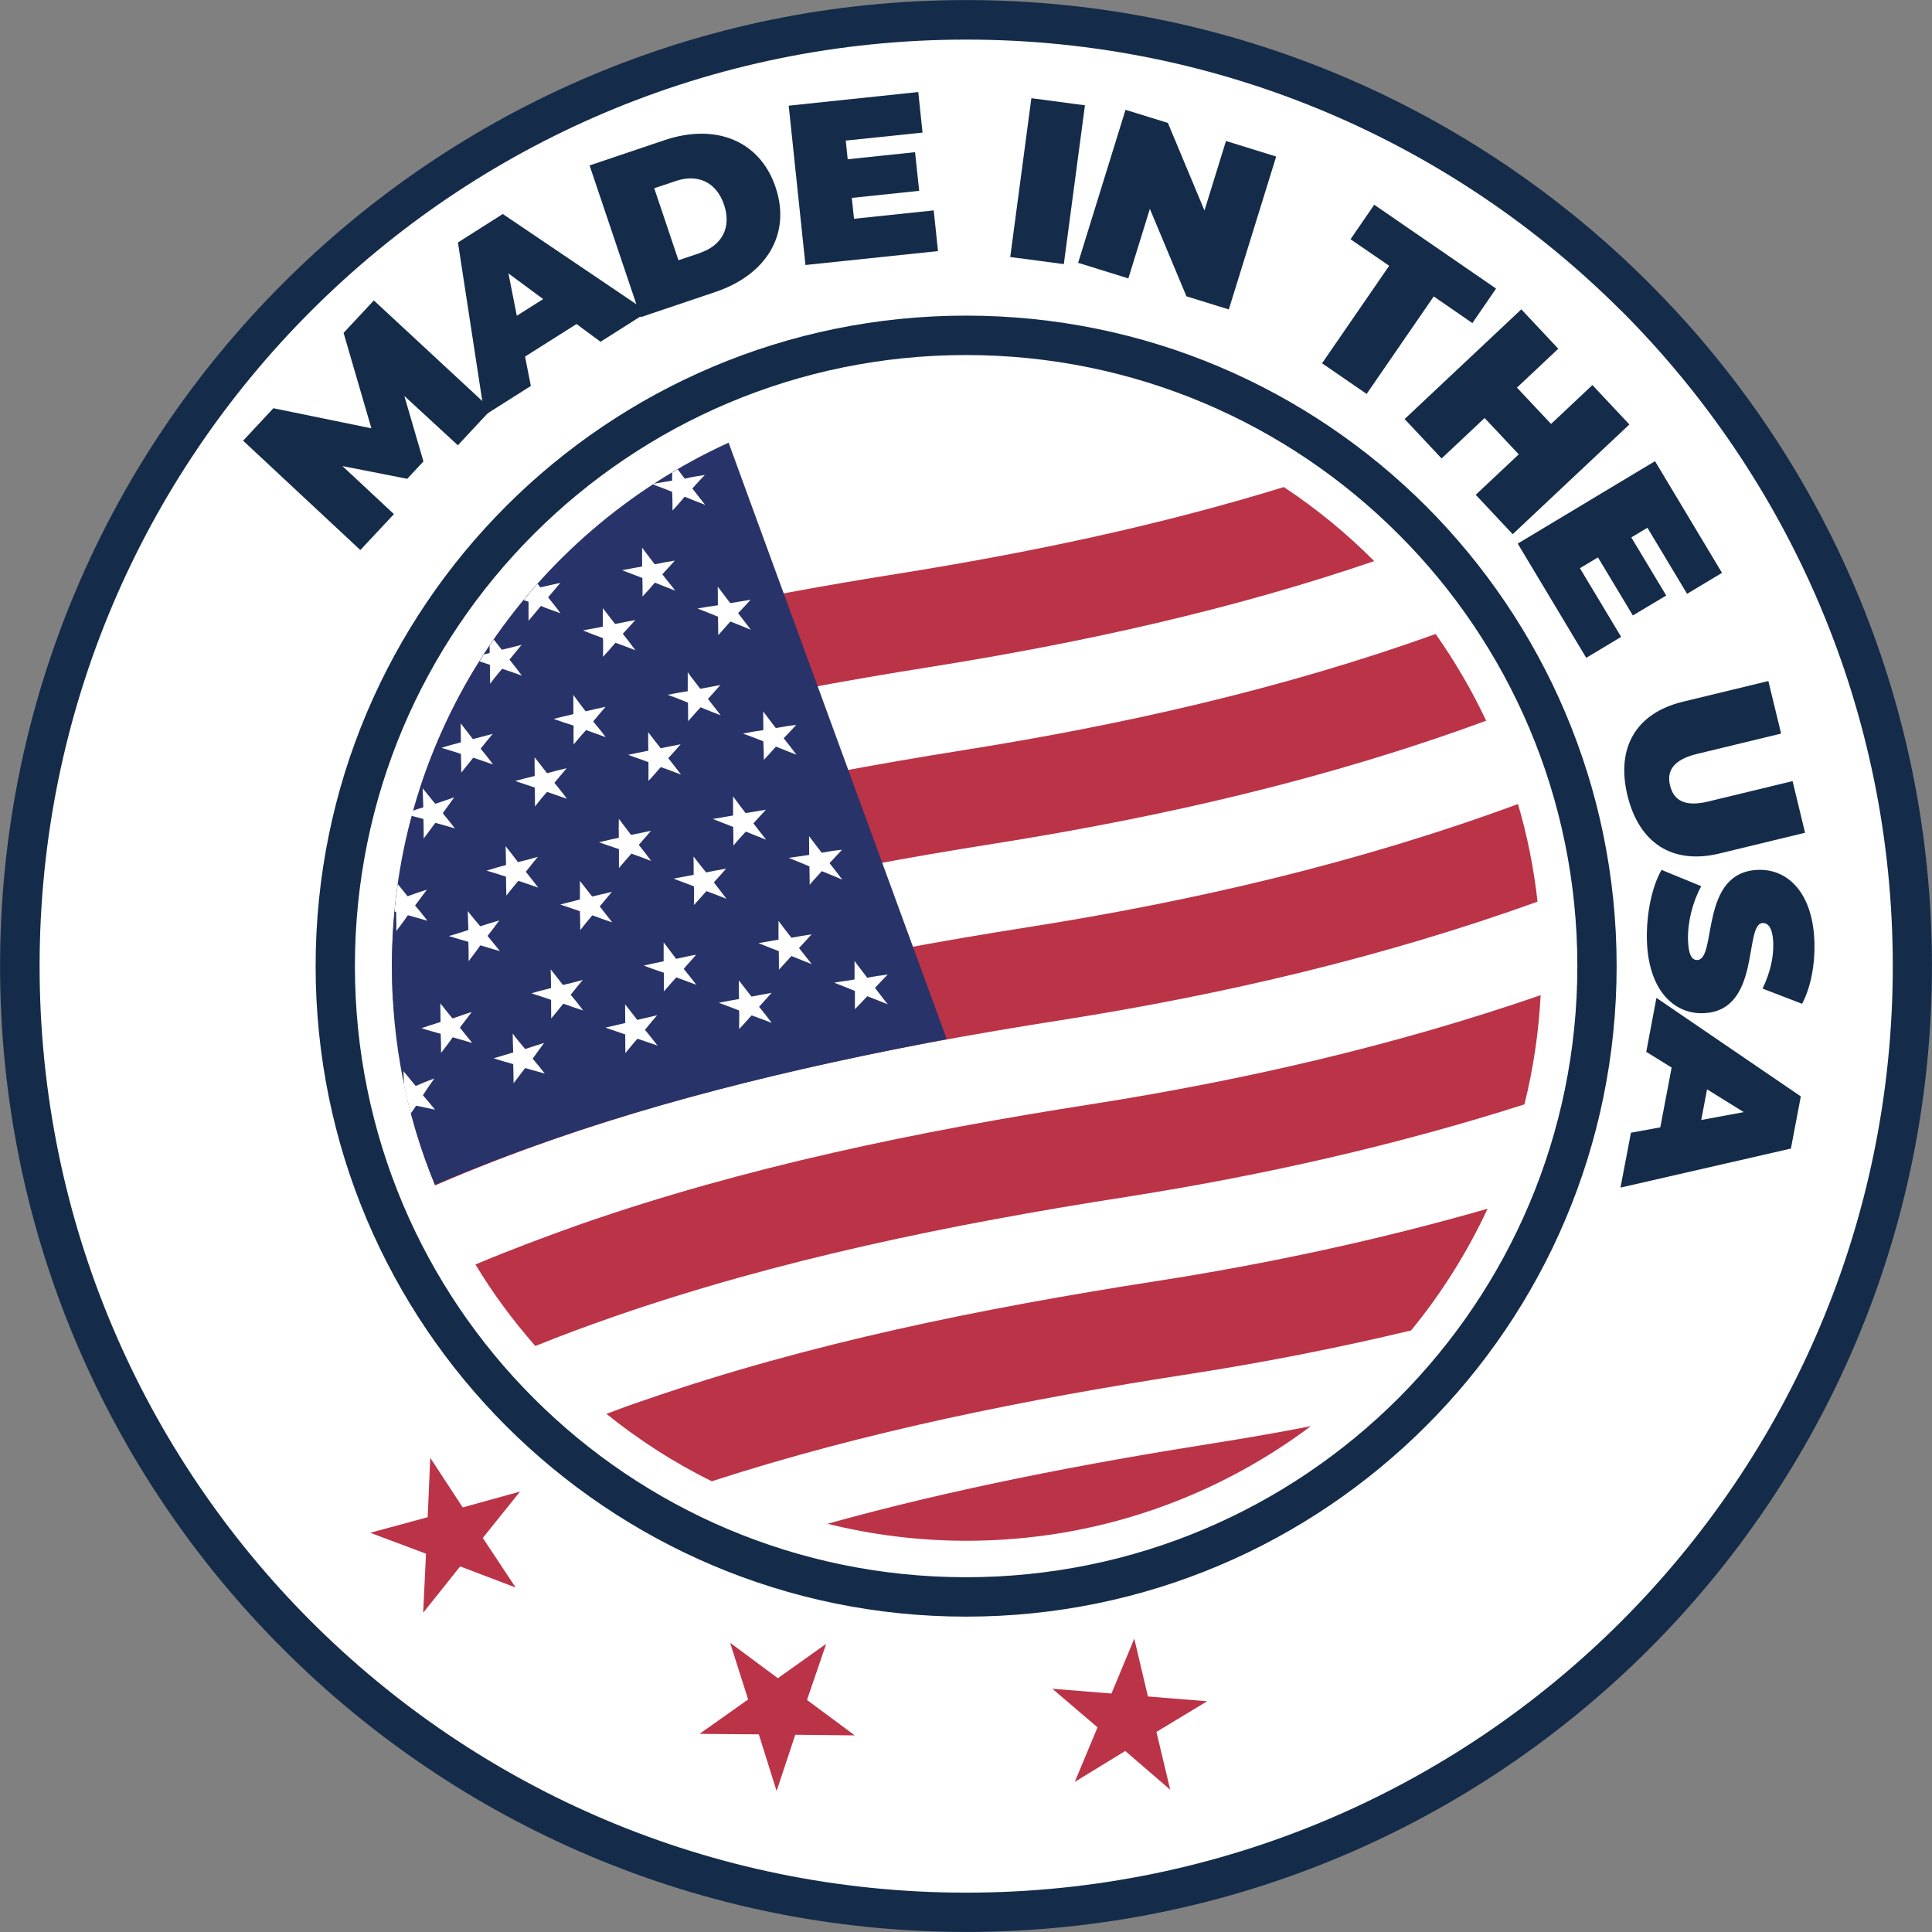 <svg width="150" height="150" viewBox="0 0 150 150" fill="none" xmlns="http://www.w3.org/2000/svg">
<rect x="0" y="0" width="150" height="150" fill="#808080" stroke="none"/>
<circle cx="74.505" cy="75.505" r="74" fill="white"/>
<path fill-rule="evenodd" clip-rule="evenodd" d="M36.905 51.835C47.515 48.575 58.515 46.325 69.705 44.545C79.915 42.915 89.945 40.815 99.675 37.815C102.205 39.485 104.555 41.415 106.695 43.565C95.595 47.355 84.095 49.885 72.345 51.765C58.765 53.905 45.435 56.735 32.765 61.235L32.575 61.305C33.665 57.965 35.125 54.785 36.915 51.835H36.905Z" fill="#BB3347"/>
<path fill-rule="evenodd" clip-rule="evenodd" d="M30.775 69.355C32.215 68.785 33.675 68.235 35.135 67.725C47.815 63.225 61.145 60.415 74.725 58.255C87.325 56.255 99.635 53.465 111.465 49.225C112.955 51.345 114.275 53.595 115.385 55.955C103.165 60.455 90.415 63.395 77.355 65.475C63.775 67.615 50.415 70.425 37.745 74.895C35.305 75.765 32.895 76.695 30.505 77.685C30.455 76.805 30.435 75.915 30.435 75.005C30.435 73.085 30.555 71.205 30.785 69.355H30.775Z" fill="#BB3347"/>
<path fill-rule="evenodd" clip-rule="evenodd" d="M31.485 84.735C34.325 83.525 37.205 82.405 40.115 81.375C52.805 76.925 66.155 74.135 79.755 71.995C92.845 69.935 105.605 66.945 117.855 62.425C118.575 64.865 119.085 67.405 119.375 70.005C107.475 74.285 95.085 77.205 82.375 79.205C68.795 81.335 55.415 84.095 42.735 88.545C39.705 89.605 36.735 90.755 33.785 92.035C32.825 89.695 32.055 87.275 31.495 84.745L31.485 84.735Z" fill="#BB3347"/>
<path fill-rule="evenodd" clip-rule="evenodd" d="M36.905 98.175C39.605 97.045 42.345 96.015 45.105 95.035C57.805 90.615 71.165 87.845 84.775 85.725C96.705 83.845 108.355 81.155 119.615 77.265C119.465 80.175 119.035 83.015 118.355 85.745C108.315 88.945 97.975 91.275 87.405 92.935C73.805 95.055 60.445 97.795 47.745 102.195C45.665 102.915 43.605 103.675 41.565 104.505C39.835 102.535 38.275 100.435 36.915 98.175H36.905Z" fill="#BB3347"/>
<path fill-rule="evenodd" clip-rule="evenodd" d="M47.075 109.775C48.065 109.395 49.085 109.025 50.105 108.685C62.805 104.285 76.175 101.585 89.785 99.465C98.515 98.105 107.105 96.255 115.495 93.845C113.915 97.235 111.915 100.425 109.555 103.295C103.915 104.645 98.215 105.765 92.435 106.665C79.715 108.635 67.225 111.125 55.265 115.005C52.335 113.565 49.595 111.795 47.085 109.775H47.075Z" fill="#BB3347"/>
<path fill-rule="evenodd" clip-rule="evenodd" d="M56.575 34.385L58.455 39.535L64.585 56.295C67.565 64.425 70.525 72.555 73.505 80.675C61.535 82.955 49.775 85.755 38.595 90.035C36.975 90.655 35.375 91.305 33.765 91.985C31.605 86.755 30.425 81.015 30.425 74.995C30.425 56.935 41.145 41.405 56.575 34.365V34.385Z" fill="#283369"/>
<path fill-rule="evenodd" clip-rule="evenodd" d="M38.335 49.655C38.545 49.915 38.755 50.175 38.955 50.445C39.485 50.325 39.965 50.205 40.495 50.065C40.175 50.445 39.865 50.835 39.555 51.215C39.875 51.605 40.215 52.035 40.515 52.455C40.015 52.265 39.495 52.095 38.985 51.925C38.665 52.305 38.355 52.675 38.055 53.085C38.055 52.585 38.035 52.095 38.035 51.615C37.765 51.515 37.495 51.445 37.225 51.345C37.345 51.175 37.455 50.995 37.555 50.815C37.705 50.775 37.865 50.745 38.015 50.695V50.125C38.125 49.965 38.235 49.815 38.335 49.655ZM55.715 45.535C56.055 45.985 56.375 46.395 56.695 46.825C57.235 46.735 57.775 46.655 58.275 46.565C57.955 46.915 57.655 47.255 57.305 47.605C57.635 48.035 57.975 48.485 58.295 48.895C57.765 48.665 57.235 48.465 56.705 48.255C56.385 48.615 56.075 48.965 55.765 49.315C55.755 48.835 55.765 48.355 55.735 47.875C55.215 47.655 54.675 47.455 54.155 47.245C54.685 47.145 55.235 47.065 55.735 46.995C55.735 46.495 55.735 46.005 55.725 45.535H55.715ZM35.765 56.155C36.075 56.565 36.405 56.965 36.715 57.385C37.225 57.245 37.745 57.115 38.255 56.975C37.935 57.355 37.625 57.745 37.315 58.125C37.655 58.535 37.975 58.935 38.285 59.355C37.775 59.185 37.255 59.005 36.745 58.825C36.435 59.215 36.115 59.605 35.815 59.985C35.805 59.495 35.805 59.015 35.785 58.535C35.275 58.355 34.775 58.215 34.275 58.065C34.775 57.895 35.265 57.775 35.785 57.635C35.785 57.145 35.765 56.645 35.765 56.165V56.155ZM44.515 53.955C44.825 54.385 45.145 54.805 45.465 55.225C45.975 55.115 46.475 54.985 47.015 54.875C46.705 55.255 46.365 55.625 46.055 56.015C46.375 56.405 46.715 56.805 47.025 57.235C46.525 57.045 45.995 56.855 45.505 56.685C45.165 57.045 44.835 57.435 44.535 57.805C44.525 57.305 44.525 56.825 44.535 56.335C44.005 56.165 43.495 56.005 42.985 55.815C43.485 55.695 44.015 55.555 44.515 55.445C44.515 54.945 44.515 54.485 44.515 53.965V53.955ZM53.395 52.195C53.715 52.645 54.045 53.045 54.365 53.475C54.875 53.385 55.425 53.285 55.925 53.185C55.615 53.545 55.295 53.905 54.965 54.265C55.285 54.685 55.635 55.105 55.955 55.535C55.425 55.335 54.905 55.125 54.395 54.915C54.055 55.275 53.745 55.635 53.425 55.995C53.435 55.495 53.415 55.025 53.415 54.555C52.885 54.335 52.385 54.135 51.835 53.945C52.345 53.835 52.895 53.745 53.395 53.665C53.395 53.175 53.395 52.675 53.395 52.215V52.195ZM32.835 61.225C33.155 61.605 33.465 62.025 33.795 62.405C34.305 62.235 34.785 62.075 35.265 61.905C34.975 62.325 34.665 62.725 34.375 63.135C34.685 63.525 35.025 63.925 35.315 64.315C34.815 64.175 34.325 64.025 33.805 63.885C33.495 64.275 33.205 64.705 32.895 65.095C32.895 64.595 32.895 64.105 32.875 63.585C32.565 63.505 32.255 63.415 31.935 63.335C31.975 63.205 32.005 63.075 32.045 62.945C32.315 62.845 32.575 62.765 32.865 62.685C32.855 62.185 32.825 61.685 32.815 61.205L32.835 61.225ZM41.505 58.795C41.815 59.185 42.155 59.615 42.475 60.035C42.985 59.885 43.465 59.765 43.995 59.645C43.675 60.025 43.365 60.395 43.045 60.775C43.365 61.185 43.715 61.595 44.015 62.015C43.505 61.835 42.985 61.665 42.475 61.485C42.145 61.835 41.845 62.225 41.535 62.615C41.535 62.135 41.535 61.625 41.515 61.145C41.005 60.975 40.505 60.805 39.995 60.635C40.495 60.495 41.005 60.375 41.515 60.245C41.505 59.745 41.505 59.265 41.505 58.795ZM59.255 55.235C59.575 55.665 59.915 56.115 60.235 56.525C60.775 56.435 61.305 56.335 61.815 56.285C61.495 56.625 61.185 56.975 60.845 57.315C61.185 57.735 61.515 58.175 61.835 58.595C61.305 58.395 60.775 58.175 60.245 57.965C59.925 58.315 59.615 58.675 59.305 58.995C59.295 58.545 59.295 58.035 59.265 57.555C58.755 57.345 58.205 57.145 57.685 56.955C58.225 56.845 58.755 56.755 59.265 56.685C59.255 56.205 59.265 55.715 59.255 55.245V55.235ZM30.875 68.625L31.645 69.585C32.145 69.395 32.635 69.235 33.145 69.075C32.835 69.495 32.535 69.895 32.225 70.305C32.565 70.685 32.875 71.095 33.185 71.485C32.685 71.345 32.195 71.205 31.665 71.055C31.395 71.475 31.065 71.875 30.775 72.285C30.775 71.795 30.765 71.295 30.755 70.795L30.635 70.775C30.655 70.475 30.685 70.175 30.725 69.885V69.805C30.775 69.415 30.835 69.025 30.885 68.625H30.875ZM39.255 65.695C39.575 66.095 39.905 66.515 40.215 66.935C40.745 66.815 41.245 66.675 41.755 66.525C41.435 66.915 41.125 67.295 40.825 67.685C41.155 68.095 41.475 68.495 41.785 68.915C41.275 68.725 40.755 68.565 40.245 68.385C39.935 68.765 39.615 69.135 39.315 69.535C39.305 69.035 39.285 68.555 39.285 68.065C38.775 67.905 38.275 67.735 37.775 67.595C38.285 67.445 38.755 67.295 39.285 67.165C39.275 66.675 39.275 66.175 39.255 65.695ZM48.035 63.555C48.345 63.975 48.665 64.395 48.995 64.825C49.505 64.715 50.025 64.615 50.545 64.505C50.235 64.855 49.905 65.235 49.595 65.595C49.915 66.005 50.255 66.415 50.555 66.845C50.055 66.645 49.525 66.455 49.025 66.275C48.705 66.655 48.365 67.015 48.055 67.395V65.925C47.525 65.755 47.015 65.565 46.505 65.395C47.015 65.265 47.565 65.145 48.045 65.045C48.035 64.545 48.035 64.075 48.045 63.575L48.035 63.555ZM56.925 61.845C57.235 62.275 57.575 62.715 57.885 63.125C58.415 63.045 58.945 62.955 59.465 62.865C59.145 63.215 58.825 63.555 58.495 63.925C58.815 64.355 59.165 64.785 59.485 65.195C58.965 64.985 58.425 64.785 57.905 64.565C57.565 64.945 57.245 65.275 56.945 65.655C56.945 65.155 56.935 64.695 56.925 64.205C56.385 64.005 55.885 63.785 55.345 63.585C55.855 63.505 56.415 63.395 56.915 63.315V61.865L56.925 61.845ZM36.315 70.735C36.635 71.145 36.965 71.545 37.285 71.915C37.785 71.755 38.265 71.605 38.765 71.465C38.475 71.855 38.165 72.275 37.855 72.665C38.175 73.055 38.505 73.455 38.815 73.845C38.315 73.695 37.805 73.555 37.295 73.395C37.005 73.815 36.695 74.205 36.385 74.625C36.385 74.115 36.385 73.625 36.365 73.125C35.865 72.985 35.375 72.835 34.845 72.675C35.375 72.535 35.855 72.365 36.365 72.205C36.355 71.705 36.325 71.215 36.315 70.715V70.735ZM45.015 68.375C45.325 68.785 45.645 69.185 45.975 69.605C46.495 69.485 46.985 69.365 47.505 69.245C47.185 69.625 46.875 69.995 46.565 70.375C46.885 70.795 47.225 71.215 47.535 71.615C47.025 71.445 46.505 71.255 45.985 71.065C45.665 71.455 45.355 71.815 45.055 72.215C45.045 71.735 45.045 71.235 45.025 70.745C44.525 70.575 44.005 70.395 43.495 70.225C44.005 70.095 44.505 69.975 45.025 69.835C45.025 69.355 45.025 68.875 45.025 68.385L45.015 68.375ZM62.805 64.905C63.125 65.335 63.465 65.765 63.795 66.205C64.325 66.105 64.855 66.025 65.375 65.975C65.055 66.315 64.745 66.655 64.405 67.015C64.745 67.435 65.075 67.875 65.395 68.295C64.875 68.075 64.335 67.845 63.805 67.635C63.485 67.995 63.155 68.335 62.865 68.695C62.855 68.235 62.855 67.725 62.845 67.265C62.315 67.035 61.785 66.835 61.235 66.605C61.775 66.535 62.315 66.445 62.825 66.375C62.815 65.895 62.825 65.395 62.815 64.925L62.805 64.905ZM34.175 77.885C34.485 78.265 34.805 78.685 35.135 79.075C35.635 78.905 36.115 78.725 36.625 78.575C36.315 78.985 36.005 79.385 35.705 79.785C36.025 80.165 36.335 80.585 36.665 80.975C36.155 80.825 35.655 80.675 35.145 80.535C34.865 80.945 34.555 81.345 34.245 81.745C34.245 81.265 34.235 80.765 34.215 80.265C33.735 80.125 33.205 79.995 32.725 79.825C33.225 79.655 33.705 79.505 34.205 79.345C34.205 78.845 34.185 78.365 34.185 77.875L34.175 77.885ZM42.745 75.245C43.065 75.655 43.395 76.065 43.705 76.475C44.235 76.355 44.735 76.225 45.245 76.085C44.925 76.475 44.615 76.835 44.305 77.235C44.655 77.635 44.975 78.045 45.275 78.455C44.775 78.295 44.245 78.105 43.735 77.925C43.425 78.315 43.105 78.695 42.795 79.075C42.795 78.585 42.785 78.085 42.785 77.625C42.275 77.455 41.755 77.275 41.265 77.125C41.775 76.955 42.255 76.855 42.785 76.715C42.775 76.235 42.775 75.745 42.755 75.265L42.745 75.245ZM51.535 73.175C51.855 73.605 52.185 74.025 52.495 74.445C53.005 74.335 53.515 74.215 54.045 74.125C53.735 74.505 53.395 74.845 53.085 75.225C53.405 75.635 53.755 76.035 54.055 76.455C53.555 76.265 53.015 76.075 52.515 75.885C52.175 76.235 51.855 76.625 51.545 76.975C51.545 76.485 51.545 76.005 51.545 75.525C51.015 75.335 50.495 75.175 49.985 74.965C50.515 74.845 51.035 74.735 51.525 74.635V73.185L51.535 73.175ZM60.455 71.515C60.775 71.945 61.105 72.375 61.445 72.805C61.945 72.715 62.495 72.615 63.005 72.545C62.695 72.895 62.375 73.245 62.035 73.605C62.355 74.015 62.705 74.445 63.025 74.855C62.505 74.655 61.965 74.435 61.445 74.225C61.115 74.585 60.805 74.945 60.475 75.285C60.475 74.785 60.475 74.325 60.465 73.845C59.925 73.645 59.425 73.435 58.885 73.225C59.395 73.145 59.945 73.035 60.445 72.955C60.445 72.485 60.435 71.985 60.445 71.515H60.455ZM53.835 66.485C54.155 66.895 54.485 67.325 54.825 67.735C55.355 67.625 55.875 67.525 56.375 67.445C56.065 67.795 55.735 68.175 55.425 68.505C55.755 68.925 56.065 69.355 56.405 69.785C55.875 69.565 55.355 69.375 54.845 69.185C54.525 69.545 54.215 69.905 53.875 70.265C53.875 69.785 53.905 69.295 53.875 68.815C53.335 68.615 52.825 68.415 52.295 68.215C52.825 68.115 53.345 68.025 53.855 67.925C53.855 67.445 53.855 66.965 53.845 66.485H53.835ZM50.325 56.845C50.645 57.265 50.975 57.695 51.295 58.095C51.815 57.985 52.345 57.885 52.845 57.785C52.535 58.155 52.195 58.515 51.885 58.865C52.225 59.285 52.535 59.705 52.875 60.135C52.345 59.935 51.815 59.735 51.305 59.555C50.985 59.905 50.685 60.285 50.345 60.625C50.345 60.155 50.355 59.655 50.345 59.175C49.815 58.985 49.295 58.785 48.765 58.605C49.275 58.505 49.805 58.385 50.335 58.285C50.325 57.805 50.325 57.335 50.325 56.845ZM31.325 83.165C31.645 83.545 31.955 83.935 32.275 84.315C32.745 84.115 33.235 83.905 33.725 83.735C33.425 84.145 33.125 84.575 32.835 85.035C33.155 85.415 33.475 85.775 33.775 86.155C33.285 86.045 32.785 85.945 32.305 85.845C32.165 86.055 32.035 86.255 31.895 86.445C31.695 85.705 31.515 84.965 31.365 84.215C31.355 83.865 31.335 83.525 31.325 83.175V83.165ZM39.805 80.245C40.115 80.665 40.435 81.045 40.775 81.445C41.275 81.285 41.745 81.125 42.245 80.975C41.955 81.375 41.655 81.765 41.355 82.195C41.665 82.565 42.005 82.965 42.295 83.355C41.795 83.215 41.305 83.065 40.775 82.925C40.465 83.305 40.185 83.715 39.875 84.105C39.865 83.625 39.865 83.125 39.845 82.615C39.345 82.485 38.855 82.335 38.325 82.165C38.835 82.025 39.335 81.855 39.845 81.715C39.835 81.225 39.805 80.715 39.805 80.225V80.245ZM48.515 77.955C48.835 78.365 49.165 78.775 49.475 79.185C50.005 79.065 50.485 78.945 51.015 78.825C50.695 79.205 50.385 79.565 50.075 79.955C50.395 80.355 50.735 80.765 51.045 81.175C50.535 81.005 50.005 80.815 49.495 80.645C49.175 80.995 48.865 81.385 48.555 81.765C48.545 81.285 48.545 80.805 48.545 80.315C48.035 80.145 47.515 79.965 47.005 79.785C47.505 79.675 48.015 79.545 48.545 79.425C48.535 78.935 48.535 78.455 48.535 77.975L48.515 77.955ZM66.345 74.605C66.665 75.055 67.005 75.475 67.335 75.915C67.865 75.805 68.365 75.735 68.925 75.665C68.575 76.005 68.255 76.365 67.935 76.695C68.275 77.125 68.585 77.565 68.925 77.975C68.395 77.755 67.865 77.555 67.335 77.345C67.015 77.685 66.695 78.035 66.375 78.355C66.375 77.895 66.375 77.415 66.375 76.935C65.825 76.705 65.295 76.505 64.765 76.295C65.295 76.195 65.825 76.145 66.345 76.045C66.345 75.565 66.355 75.085 66.345 74.605ZM57.375 76.125C57.695 76.535 58.025 76.975 58.345 77.375C58.875 77.285 59.405 77.165 59.905 77.085C59.595 77.445 59.255 77.805 58.935 78.165C59.285 78.585 59.605 79.005 59.915 79.415C59.395 79.215 58.885 79.025 58.355 78.835C58.035 79.175 57.725 79.555 57.385 79.895C57.385 79.415 57.405 78.925 57.385 78.455C56.855 78.245 56.325 78.045 55.805 77.855C56.315 77.755 56.845 77.655 57.375 77.565C57.365 77.085 57.365 76.615 57.365 76.135L57.375 76.125ZM41.735 45.325L41.955 45.605C42.465 45.475 42.985 45.375 43.505 45.255C43.195 45.635 42.865 45.995 42.555 46.375C42.875 46.785 43.215 47.185 43.515 47.615C43.015 47.425 42.485 47.255 41.995 47.045C41.675 47.445 41.345 47.825 41.035 48.195C41.035 47.715 41.035 47.235 41.035 46.715L40.655 46.595C41.005 46.165 41.375 45.725 41.745 45.315L41.735 45.325ZM49.865 42.535C50.175 42.955 50.515 43.395 50.835 43.815C51.345 43.705 51.865 43.605 52.395 43.525C52.075 43.875 51.765 44.225 51.425 44.585C51.745 45.025 52.105 45.425 52.425 45.855C51.895 45.645 51.365 45.455 50.845 45.235C50.525 45.615 50.215 45.965 49.885 46.315C49.895 45.845 49.885 45.355 49.875 44.875C49.345 44.685 48.835 44.465 48.295 44.275C48.805 44.165 49.355 44.075 49.855 43.985C49.855 43.505 49.845 43.015 49.855 42.535H49.865ZM52.615 36.435L53.165 37.165C53.695 37.035 54.195 36.955 54.725 36.875C54.395 37.215 54.065 37.575 53.755 37.925C54.085 38.345 54.415 38.795 54.745 39.195C54.205 38.995 53.685 38.775 53.155 38.565C52.845 38.935 52.525 39.315 52.215 39.635C52.205 39.175 52.215 38.665 52.185 38.185C51.675 37.975 51.195 37.795 50.695 37.615L50.815 37.545C51.275 37.465 51.725 37.395 52.185 37.315V36.695C52.325 36.615 52.465 36.525 52.615 36.435ZM46.795 47.205C47.115 47.615 47.435 48.045 47.755 48.445C48.295 48.345 48.815 48.225 49.325 48.145C49.005 48.495 48.675 48.875 48.355 49.205C48.705 49.645 49.015 50.055 49.335 50.485C48.815 50.275 48.305 50.095 47.785 49.905C47.465 50.275 47.155 50.635 46.815 50.995C46.815 50.515 46.845 50.035 46.815 49.545C46.285 49.355 45.765 49.155 45.255 48.945C45.765 48.855 46.285 48.755 46.805 48.655C46.805 48.175 46.805 47.685 46.805 47.205H46.795Z" fill="white"/>
<path fill-rule="evenodd" clip-rule="evenodd" d="M64.245 118.305C74.035 115.585 84.145 113.645 94.395 112.025C96.865 111.635 99.325 111.205 101.775 110.725C94.325 116.305 85.075 119.625 75.035 119.625C71.315 119.625 67.705 119.165 64.245 118.305Z" fill="#BB3347"/>
<path d="M108.565 41.465C99.975 32.875 88.105 27.565 75.005 27.565C61.905 27.565 50.035 32.875 41.445 41.465C32.855 50.045 27.555 61.895 27.555 75.005C27.555 88.115 32.845 99.975 41.445 108.565C50.025 117.145 61.895 122.455 75.005 122.455C88.115 122.455 99.975 117.145 108.565 108.565C117.145 99.975 122.465 88.105 122.465 75.005C122.465 61.905 117.155 50.035 108.565 41.465ZM75.005 24.505C88.955 24.505 101.565 30.155 110.715 39.295C119.845 48.435 125.515 61.065 125.515 75.005C125.515 88.945 119.855 101.595 110.715 110.715C101.565 119.855 88.955 125.515 75.005 125.515C61.055 125.515 48.435 119.855 39.295 110.715C30.155 101.585 24.505 88.955 24.505 75.005C24.505 61.055 30.155 48.435 39.295 39.295C48.435 30.155 61.065 24.505 75.005 24.505Z" fill="#142C49"/>
<path d="M125.885 24.145C112.865 11.125 94.875 3.075 75.015 3.075C55.155 3.075 37.165 11.115 24.145 24.145C11.115 37.165 3.075 55.155 3.075 75.005C3.075 94.855 11.125 112.855 24.145 125.875C37.165 138.905 55.155 146.945 75.015 146.945C94.875 146.945 112.875 138.895 125.885 125.875C138.895 112.855 146.955 94.865 146.955 75.005C146.955 55.145 138.895 37.165 125.885 24.135V24.145ZM75.005 0.005C95.705 0.005 114.465 8.405 128.035 21.985C141.615 35.545 149.995 54.295 149.995 75.005C149.995 95.715 141.605 114.465 128.035 128.035C114.455 141.615 95.705 149.995 75.005 149.995C54.305 149.995 35.545 141.605 21.985 128.035C8.405 114.475 0.005 95.725 0.005 75.005C0.005 54.285 8.405 35.545 21.985 21.985C35.545 8.405 54.295 0.005 75.005 0.005Z" fill="#142C49"/>
<path fill-rule="evenodd" clip-rule="evenodd" d="M85.215 134.105L83.445 138.345L87.365 135.945L90.855 138.955L89.785 134.465L93.725 132.085L89.125 131.715L88.065 127.225L86.295 131.485L81.705 131.115L85.205 134.105H85.215Z" fill="#BB3347"/>
<path fill-rule="evenodd" clip-rule="evenodd" d="M33.075 120.625L32.855 125.215L35.725 121.615L40.035 123.255L37.485 119.405L40.375 115.805L35.925 117.035L33.405 113.185L33.205 117.795L28.745 119.005L33.065 120.625H33.075Z" fill="#BB3347"/>
<path fill-rule="evenodd" clip-rule="evenodd" d="M58.915 134.655L60.295 139.055L61.745 134.685L66.365 134.735L62.655 131.985L64.145 127.625L60.395 130.295L56.685 127.545L58.085 131.945L54.315 134.615L58.915 134.655Z" fill="#BB3347"/>
<path d="M35.565 34.585L31.395 30.745L32.875 35.825L31.615 37.175L26.585 36.185L30.585 39.915L27.975 42.705L18.875 34.215L21.225 31.695L28.835 33.255L26.675 25.845L29.025 23.325L38.145 31.785L35.535 34.585H35.565Z" fill="#142C49"/>
<path d="M44.765 25.155L40.765 27.685L41.215 29.965L37.615 32.245L35.555 18.825L39.035 16.615L50.285 24.215L46.625 26.535L44.755 25.155H44.765ZM42.175 23.225L39.475 21.225L40.125 24.515L42.165 23.225H42.175Z" fill="#142C49"/>
<path d="M45.775 12.845L51.585 10.885C55.525 9.555 58.985 10.885 60.215 14.535C61.445 18.185 59.495 21.335 55.555 22.665L49.745 24.625L45.775 12.845ZM54.345 19.635C56.015 19.075 56.825 17.695 56.215 15.895C55.605 14.095 54.125 13.485 52.465 14.055L50.795 14.615L52.675 20.205L54.345 19.645V19.635Z" fill="#142C49"/>
<path d="M72.495 16.345L72.825 19.495L62.535 20.575L61.235 8.205L71.295 7.145L71.625 10.295L65.665 10.915L65.815 12.365L71.045 11.815L71.365 14.815L66.135 15.365L66.305 16.985L72.495 16.335V16.345Z" fill="#142C49"/>
<path d="M80.075 7.625L84.235 8.175L82.595 20.505L78.435 19.955L80.075 7.625Z" fill="#142C49"/>
<path d="M99.085 12.145L95.405 24.025L92.115 23.005L89.275 16.215L87.605 21.615L83.705 20.405L87.385 8.525L90.675 9.545L93.515 16.345L95.185 10.945L99.085 12.155V12.145Z" fill="#142C49"/>
<path d="M107.855 20.635L104.855 18.575L106.695 15.895L116.155 22.405L114.315 25.085L111.315 23.015L106.105 30.585L102.645 28.205L107.855 20.635Z" fill="#142C49"/>
<path d="M126.505 32.955L117.445 41.475L114.575 38.415L117.915 35.275L115.265 32.455L111.925 35.595L109.055 32.535L118.115 24.015L120.985 27.075L117.775 30.095L120.425 32.915L123.635 29.895L126.505 32.955Z" fill="#142C49"/>
<path d="M125.865 49.445L123.155 51.075L117.835 42.205L128.495 35.805L133.695 44.475L130.985 46.105L127.905 40.975L126.655 41.725L129.365 46.235L126.775 47.785L124.065 43.275L122.665 44.115L125.865 49.445Z" fill="#142C49"/>
<path d="M130.645 54.485L137.295 52.875L138.285 56.955L131.755 58.535C129.905 58.985 129.385 59.855 129.665 60.995C129.945 62.135 130.805 62.675 132.645 62.225L139.175 60.645L140.145 64.655L133.495 66.265C129.865 67.145 127.255 65.475 126.355 61.755C125.455 58.045 127.025 55.365 130.645 54.485Z" fill="#142C49"/>
<path d="M128.995 67.535L132.085 68.805C131.425 69.995 131.025 71.575 131.055 72.935C131.085 74.125 131.345 74.545 131.775 74.535C133.335 74.495 131.895 67.655 136.535 67.535C138.845 67.475 140.775 69.365 140.875 73.215C140.915 74.885 140.605 76.615 139.915 77.935L136.845 76.755C137.435 75.515 137.705 74.355 137.675 73.265C137.645 72.035 137.275 71.655 136.855 71.665C135.365 71.705 136.785 78.545 132.205 78.665C129.935 78.725 127.965 76.845 127.865 72.985C127.815 70.905 128.275 68.795 129.005 67.535H128.995Z" fill="#142C49"/>
<path d="M128.905 87.525L129.785 82.885L127.815 81.665L128.605 77.475L139.815 85.125L139.045 89.175L125.815 92.205L126.625 87.945L128.915 87.525H128.905ZM132.085 86.955L135.385 86.345L132.535 84.575L132.085 86.955Z" fill="#142C49"/>
</svg>
